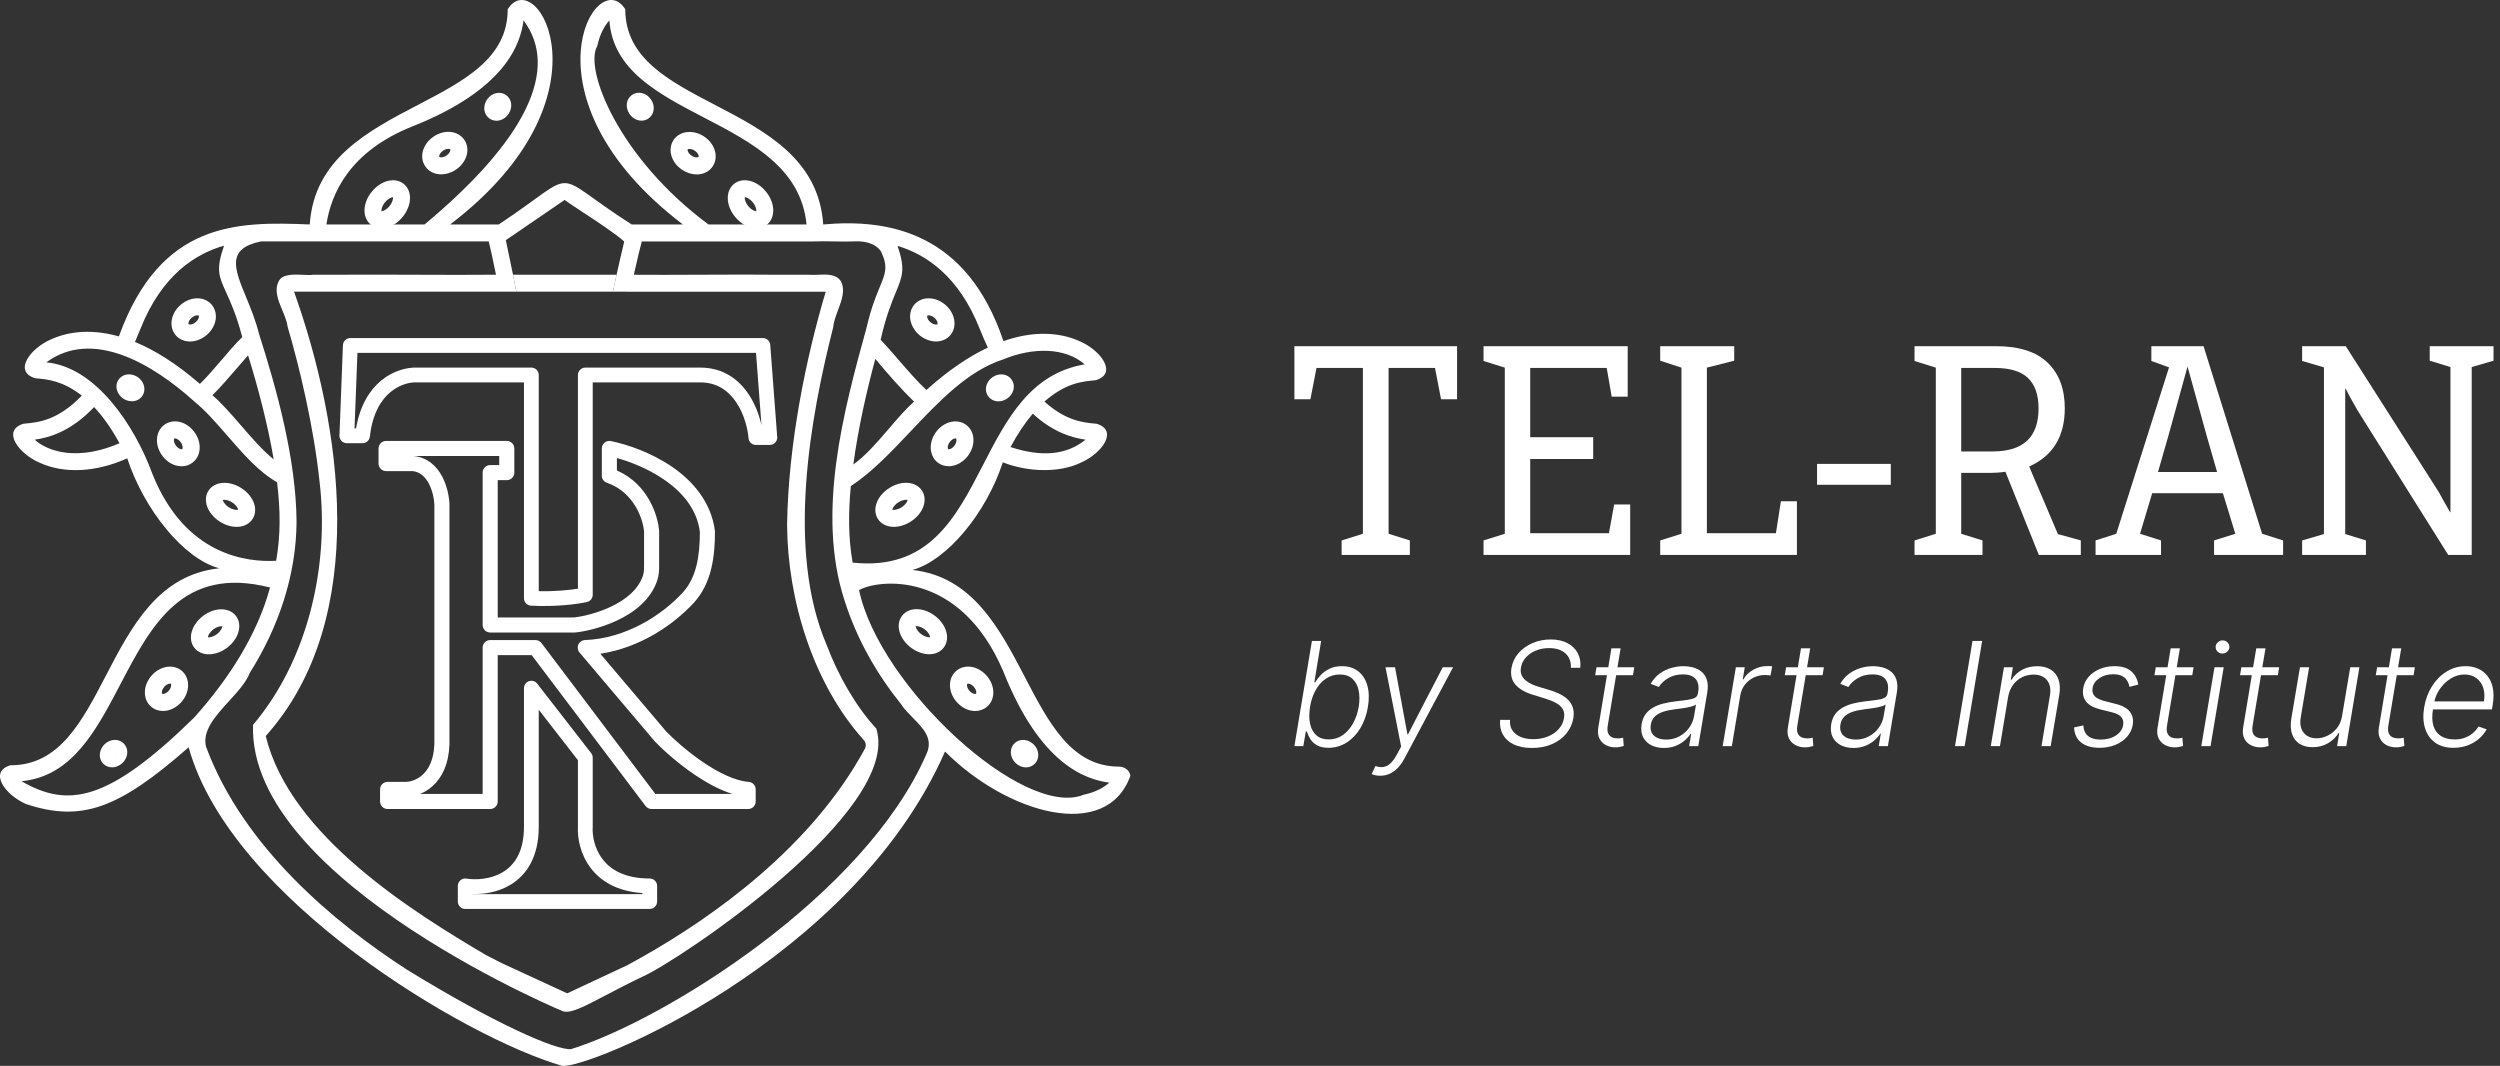 <?xml version="1.0" encoding="UTF-8"?> <svg xmlns="http://www.w3.org/2000/svg" width="258" height="110" viewBox="0 0 258 110" fill="none"><rect x="0" y="0" width="258" height="110" fill="#333333" stroke="none"/> <path d="M133.582 77.004L135.39 66.146H136.342L135.64 70.414H135.725C135.87 70.17 136.064 69.919 136.305 69.661C136.549 69.403 136.851 69.187 137.209 69.014C137.567 68.837 137.996 68.749 138.495 68.749C139.165 68.749 139.724 68.926 140.17 69.279C140.621 69.629 140.934 70.12 141.112 70.753C141.289 71.382 141.308 72.116 141.17 72.953C141.028 73.794 140.764 74.531 140.378 75.164C139.991 75.797 139.516 76.29 138.953 76.643C138.389 76.997 137.774 77.173 137.108 77.173C136.611 77.173 136.211 77.085 135.906 76.908C135.604 76.731 135.374 76.514 135.214 76.256C135.059 75.995 134.945 75.74 134.874 75.493H134.757L134.502 77.004H133.582ZM135.199 72.937C135.092 73.595 135.092 74.178 135.199 74.687C135.308 75.192 135.523 75.59 135.842 75.88C136.165 76.166 136.59 76.309 137.118 76.309C137.661 76.309 138.144 76.161 138.57 75.864C138.999 75.563 139.353 75.159 139.633 74.65C139.917 74.141 140.112 73.57 140.218 72.937C140.321 72.312 140.319 71.748 140.213 71.246C140.107 70.744 139.892 70.347 139.57 70.053C139.247 69.756 138.813 69.608 138.267 69.608C137.735 69.608 137.256 69.751 136.831 70.037C136.409 70.32 136.058 70.712 135.778 71.214C135.498 71.713 135.305 72.287 135.199 72.937Z" fill="white"></path> <path d="M142.436 80.057C142.248 80.057 142.074 80.04 141.915 80.004C141.759 79.969 141.636 79.93 141.548 79.888L141.946 79.055C142.244 79.158 142.517 79.19 142.765 79.151C143.017 79.115 143.256 78.995 143.483 78.79C143.71 78.585 143.933 78.28 144.153 77.873L144.6 77.046L142.983 68.86H143.967L145.243 75.774H145.312L148.891 68.86H149.96L144.935 78.281C144.719 78.688 144.479 79.022 144.217 79.283C143.958 79.545 143.678 79.739 143.377 79.867C143.079 79.994 142.765 80.057 142.436 80.057Z" fill="white"></path> <path d="M162.117 68.919C162.142 68.282 161.952 67.784 161.548 67.424C161.147 67.063 160.586 66.883 159.862 66.883C159.359 66.883 158.898 66.971 158.48 67.148C158.065 67.321 157.723 67.56 157.454 67.864C157.188 68.168 157.023 68.514 156.959 68.903C156.913 69.189 156.934 69.44 157.023 69.656C157.111 69.868 157.248 70.052 157.432 70.207C157.617 70.362 157.828 70.495 158.065 70.605C158.306 70.714 158.551 70.806 158.799 70.88L159.9 71.209C160.226 71.304 160.55 71.426 160.873 71.575C161.195 71.723 161.482 71.909 161.734 72.132C161.986 72.354 162.172 72.628 162.292 72.953C162.417 73.278 162.441 73.667 162.367 74.12C162.268 74.706 162.03 75.231 161.654 75.694C161.282 76.154 160.793 76.518 160.187 76.786C159.581 77.055 158.88 77.189 158.086 77.189C157.345 77.189 156.722 77.067 156.215 76.823C155.708 76.576 155.334 76.235 155.093 75.8C154.852 75.365 154.759 74.862 154.816 74.289H155.837C155.798 74.717 155.878 75.079 156.076 75.376C156.278 75.673 156.566 75.899 156.938 76.055C157.314 76.207 157.746 76.283 158.235 76.283C158.778 76.283 159.276 76.192 159.729 76.012C160.183 75.828 160.557 75.574 160.851 75.249C161.149 74.92 161.334 74.538 161.404 74.104C161.468 73.736 161.424 73.427 161.272 73.176C161.123 72.925 160.89 72.715 160.575 72.545C160.263 72.372 159.891 72.22 159.458 72.089L158.214 71.707C157.402 71.46 156.798 71.112 156.401 70.663C156.007 70.214 155.867 69.641 155.981 68.945C156.08 68.359 156.323 67.844 156.709 67.402C157.099 66.957 157.583 66.611 158.161 66.363C158.739 66.116 159.363 65.992 160.033 65.992C160.71 65.992 161.286 66.118 161.761 66.369C162.239 66.62 162.594 66.966 162.824 67.408C163.058 67.846 163.145 68.35 163.085 68.919H162.117Z" fill="white"></path> <path d="M168.658 68.86L168.525 69.682H164.622L164.76 68.86H168.658ZM166.297 66.909H167.248L165.919 74.878C165.862 75.217 165.876 75.484 165.962 75.678C166.047 75.869 166.178 76.005 166.355 76.087C166.532 76.164 166.727 76.203 166.94 76.203C167.064 76.203 167.17 76.196 167.259 76.182C167.351 76.164 167.433 76.147 167.504 76.129L167.573 76.982C167.47 77.018 167.348 77.05 167.206 77.078C167.064 77.11 166.894 77.126 166.695 77.126C166.348 77.126 166.027 77.05 165.733 76.898C165.439 76.746 165.215 76.519 165.063 76.219C164.91 75.919 164.87 75.546 164.941 75.1L166.297 66.909Z" fill="white"></path> <path d="M171.706 77.189C171.213 77.189 170.779 77.094 170.403 76.903C170.027 76.709 169.747 76.429 169.563 76.065C169.382 75.698 169.332 75.252 169.414 74.729C169.485 74.326 169.62 73.987 169.818 73.711C170.02 73.436 170.275 73.209 170.584 73.033C170.892 72.853 171.247 72.711 171.647 72.609C172.048 72.506 172.484 72.428 172.955 72.375C173.416 72.319 173.81 72.269 174.136 72.227C174.462 72.184 174.715 72.117 174.896 72.025C175.077 71.933 175.185 71.785 175.221 71.58L175.253 71.389C175.345 70.834 175.26 70.398 174.997 70.08C174.735 69.758 174.295 69.597 173.679 69.597C173.09 69.597 172.58 69.728 172.147 69.99C171.718 70.248 171.399 70.55 171.19 70.896L170.35 70.573C170.605 70.127 170.919 69.772 171.291 69.507C171.663 69.239 172.062 69.046 172.487 68.929C172.913 68.809 173.333 68.749 173.748 68.749C174.06 68.749 174.377 68.79 174.7 68.871C175.022 68.952 175.311 69.094 175.566 69.295C175.825 69.493 176.015 69.77 176.135 70.127C176.259 70.481 176.277 70.93 176.188 71.474L175.263 77.004H174.317L174.535 75.715H174.476C174.327 75.956 174.122 76.189 173.859 76.415C173.601 76.641 173.29 76.827 172.929 76.972C172.567 77.117 172.16 77.189 171.706 77.189ZM171.945 76.325C172.448 76.325 172.904 76.214 173.312 75.991C173.723 75.768 174.06 75.473 174.322 75.106C174.588 74.734 174.758 74.326 174.832 73.881L175.029 72.704C174.951 72.771 174.824 72.831 174.646 72.884C174.473 72.937 174.276 72.985 174.056 73.027C173.84 73.066 173.622 73.1 173.402 73.128C173.186 73.156 172.994 73.181 172.828 73.202C172.356 73.259 171.945 73.347 171.594 73.468C171.247 73.588 170.968 73.754 170.759 73.966C170.55 74.174 170.419 74.443 170.366 74.772C170.284 75.266 170.392 75.65 170.69 75.922C170.991 76.191 171.41 76.325 171.945 76.325Z" fill="white"></path> <path d="M177.781 77.004L179.142 68.86H180.062L179.849 70.112H179.919C180.145 69.701 180.484 69.371 180.934 69.12C181.388 68.866 181.872 68.738 182.386 68.738C182.464 68.738 182.551 68.74 182.646 68.744C182.742 68.744 182.822 68.747 182.886 68.754L182.721 69.714C182.678 69.707 182.604 69.696 182.498 69.682C182.395 69.668 182.28 69.661 182.152 69.661C181.727 69.661 181.333 69.751 180.971 69.931C180.613 70.108 180.312 70.354 180.068 70.668C179.826 70.983 179.67 71.341 179.6 71.744L178.727 77.004H177.781Z" fill="white"></path> <path d="M188.223 68.86L188.09 69.682H184.187L184.325 68.86H188.223ZM185.862 66.909H186.814L185.485 74.878C185.428 75.217 185.442 75.484 185.527 75.678C185.612 75.869 185.743 76.005 185.921 76.087C186.098 76.164 186.293 76.203 186.506 76.203C186.63 76.203 186.736 76.196 186.825 76.182C186.917 76.164 186.998 76.147 187.069 76.129L187.138 76.982C187.036 77.018 186.913 77.05 186.772 77.078C186.63 77.11 186.46 77.126 186.261 77.126C185.914 77.126 185.593 77.05 185.299 76.898C185.004 76.746 184.781 76.519 184.629 76.219C184.476 75.919 184.435 75.546 184.506 75.1L185.862 66.909Z" fill="white"></path> <path d="M191.271 77.189C190.779 77.189 190.344 77.094 189.969 76.903C189.593 76.709 189.313 76.429 189.129 76.065C188.948 75.698 188.898 75.252 188.98 74.729C189.051 74.326 189.185 73.987 189.384 73.711C189.586 73.436 189.841 73.209 190.149 73.033C190.458 72.853 190.812 72.711 191.213 72.609C191.614 72.506 192.05 72.428 192.521 72.375C192.982 72.319 193.375 72.269 193.702 72.227C194.028 72.184 194.281 72.117 194.462 72.025C194.643 71.933 194.751 71.785 194.786 71.58L194.818 71.389C194.91 70.834 194.825 70.398 194.563 70.08C194.301 69.758 193.861 69.597 193.244 69.597C192.656 69.597 192.145 69.728 191.713 69.99C191.284 70.248 190.965 70.55 190.756 70.896L189.915 70.573C190.171 70.127 190.484 69.772 190.857 69.507C191.229 69.239 191.628 69.046 192.053 68.929C192.479 68.809 192.899 68.749 193.313 68.749C193.625 68.749 193.943 68.79 194.265 68.871C194.588 68.952 194.877 69.094 195.132 69.295C195.391 69.493 195.58 69.77 195.701 70.127C195.825 70.481 195.843 70.93 195.754 71.474L194.829 77.004H193.882L194.1 75.715H194.042C193.893 75.956 193.687 76.189 193.425 76.415C193.166 76.641 192.856 76.827 192.494 76.972C192.133 77.117 191.725 77.189 191.271 77.189ZM191.511 76.325C192.014 76.325 192.47 76.214 192.877 75.991C193.289 75.768 193.625 75.473 193.888 75.106C194.154 74.734 194.324 74.326 194.398 73.881L194.595 72.704C194.517 72.771 194.389 72.831 194.212 72.884C194.038 72.937 193.842 72.985 193.622 73.027C193.406 73.066 193.188 73.1 192.968 73.128C192.751 73.156 192.56 73.181 192.393 73.202C191.922 73.259 191.511 73.347 191.16 73.468C190.812 73.588 190.534 73.754 190.325 73.966C190.116 74.174 189.985 74.443 189.931 74.772C189.85 75.266 189.958 75.65 190.256 75.922C190.557 76.191 190.975 76.325 191.511 76.325Z" fill="white"></path> <path d="M204.557 66.146L202.749 77.004H201.755L203.563 66.146H204.557Z" fill="white"></path> <path d="M207.24 71.914L206.394 77.004H205.448L206.809 68.86H207.729L207.516 70.138H207.601C207.857 69.721 208.209 69.387 208.66 69.136C209.113 68.882 209.64 68.754 210.239 68.754C210.785 68.754 211.246 68.869 211.621 69.099C212.001 69.325 212.27 69.659 212.43 70.101C212.593 70.543 212.621 71.085 212.515 71.728L211.627 77.004H210.68L211.552 71.787C211.662 71.122 211.565 70.596 211.26 70.207C210.959 69.815 210.492 69.618 209.861 69.618C209.432 69.618 209.034 69.71 208.665 69.894C208.3 70.078 207.991 70.343 207.74 70.689C207.488 71.032 207.321 71.441 207.24 71.914Z" fill="white"></path> <path d="M220.671 70.647L219.761 70.88C219.715 70.636 219.63 70.417 219.506 70.223C219.385 70.025 219.21 69.869 218.98 69.756C218.753 69.64 218.455 69.581 218.086 69.581C217.533 69.581 217.056 69.716 216.656 69.984C216.255 70.249 216.021 70.589 215.954 71.002C215.897 71.349 215.97 71.63 216.172 71.845C216.378 72.061 216.721 72.23 217.204 72.354L218.395 72.656C219.054 72.826 219.524 73.091 219.804 73.452C220.087 73.812 220.185 74.268 220.096 74.819C220.018 75.279 219.821 75.685 219.506 76.039C219.194 76.392 218.793 76.67 218.304 76.871C217.819 77.073 217.276 77.173 216.677 77.173C215.872 77.173 215.24 76.993 214.779 76.632C214.321 76.272 214.077 75.752 214.045 75.074L214.997 74.862C215.025 75.343 215.19 75.707 215.491 75.954C215.796 76.201 216.225 76.325 216.778 76.325C217.409 76.325 217.939 76.182 218.368 75.896C218.797 75.609 219.043 75.256 219.107 74.835C219.167 74.503 219.105 74.227 218.921 74.008C218.74 73.789 218.432 73.626 217.996 73.52L216.725 73.202C216.041 73.029 215.557 72.759 215.273 72.391C214.993 72.02 214.899 71.562 214.991 71.018C215.066 70.569 215.254 70.175 215.555 69.836C215.856 69.497 216.238 69.231 216.698 69.041C217.159 68.846 217.663 68.749 218.209 68.749C218.96 68.749 219.533 68.919 219.926 69.258C220.32 69.594 220.568 70.057 220.671 70.647Z" fill="white"></path> <path d="M226.375 68.86L226.242 69.682H222.339L222.477 68.86H226.375ZM224.014 66.909H224.966L223.636 74.878C223.58 75.217 223.594 75.484 223.679 75.678C223.764 75.869 223.895 76.005 224.072 76.087C224.25 76.164 224.445 76.203 224.657 76.203C224.781 76.203 224.888 76.196 224.976 76.182C225.069 76.164 225.15 76.147 225.221 76.129L225.29 76.982C225.187 77.018 225.065 77.05 224.923 77.078C224.781 77.11 224.611 77.126 224.413 77.126C224.065 77.126 223.744 77.05 223.45 76.898C223.156 76.746 222.933 76.519 222.78 76.219C222.628 75.919 222.587 75.546 222.658 75.1L224.014 66.909Z" fill="white"></path> <path d="M227.174 77.004L228.535 68.86H229.487L228.126 77.004H227.174ZM229.354 67.445C229.155 67.445 228.987 67.378 228.849 67.243C228.714 67.109 228.649 66.947 228.652 66.756C228.659 66.575 228.732 66.42 228.87 66.289C229.012 66.155 229.178 66.088 229.37 66.088C229.568 66.088 229.737 66.156 229.875 66.294C230.013 66.429 230.079 66.591 230.072 66.782C230.068 66.962 229.996 67.118 229.854 67.249C229.712 67.379 229.545 67.445 229.354 67.445Z" fill="white"></path> <path d="M235.207 68.86L235.074 69.682H231.171L231.309 68.86H235.207ZM232.846 66.909H233.798L232.469 74.878C232.412 75.217 232.426 75.484 232.511 75.678C232.596 75.869 232.727 76.005 232.905 76.087C233.082 76.164 233.277 76.203 233.49 76.203C233.614 76.203 233.72 76.196 233.809 76.182C233.901 76.164 233.982 76.147 234.053 76.129L234.122 76.982C234.02 77.018 233.897 77.05 233.756 77.078C233.614 77.11 233.444 77.126 233.245 77.126C232.898 77.126 232.577 77.05 232.283 76.898C231.988 76.746 231.765 76.519 231.613 76.219C231.46 75.919 231.419 75.546 231.49 75.1L232.846 66.909Z" fill="white"></path> <path d="M241.701 73.892L242.547 68.86H243.493L242.132 77.004H241.185L241.409 75.652H241.34C241.084 76.069 240.723 76.417 240.255 76.696C239.79 76.972 239.259 77.11 238.66 77.11C238.138 77.11 237.694 76.997 237.325 76.77C236.96 76.541 236.699 76.205 236.543 75.763C236.387 75.321 236.362 74.779 236.469 74.135L237.357 68.86H238.303L237.431 74.077C237.328 74.713 237.431 75.226 237.74 75.615C238.052 76 238.502 76.192 239.09 76.192C239.459 76.192 239.828 76.104 240.196 75.927C240.569 75.751 240.891 75.493 241.164 75.153C241.441 74.811 241.62 74.39 241.701 73.892Z" fill="white"></path> <path d="M249.216 68.86L249.083 69.682H245.18L245.318 68.86H249.216ZM246.855 66.909H247.807L246.478 74.878C246.421 75.217 246.435 75.484 246.52 75.678C246.605 75.869 246.736 76.005 246.914 76.087C247.091 76.164 247.286 76.203 247.499 76.203C247.623 76.203 247.729 76.196 247.818 76.182C247.91 76.164 247.991 76.147 248.062 76.129L248.131 76.982C248.029 77.018 247.906 77.05 247.764 77.078C247.623 77.11 247.452 77.126 247.254 77.126C246.907 77.126 246.586 77.05 246.291 76.898C245.997 76.746 245.774 76.519 245.621 76.219C245.469 75.919 245.428 75.546 245.499 75.1L246.855 66.909Z" fill="white"></path> <path d="M253.198 77.173C252.435 77.173 251.806 76.997 251.31 76.643C250.814 76.286 250.466 75.793 250.268 75.164C250.069 74.531 250.039 73.803 250.177 72.98C250.316 72.16 250.588 71.432 250.996 70.795C251.404 70.156 251.907 69.656 252.506 69.295C253.105 68.931 253.756 68.749 254.458 68.749C254.901 68.749 255.316 68.83 255.702 68.993C256.089 69.152 256.416 69.398 256.686 69.73C256.959 70.058 257.148 70.474 257.255 70.976C257.361 71.474 257.358 72.064 257.244 72.746L257.17 73.213H250.789L250.922 72.381H256.34C256.429 71.858 256.404 71.388 256.266 70.97C256.128 70.553 255.892 70.223 255.559 69.979C255.229 69.732 254.819 69.608 254.33 69.608C253.83 69.608 253.357 69.748 252.91 70.027C252.467 70.306 252.092 70.67 251.783 71.119C251.478 71.564 251.282 72.04 251.193 72.545L251.087 73.171C250.973 73.86 250.987 74.438 251.129 74.904C251.271 75.367 251.528 75.717 251.9 75.954C252.272 76.191 252.749 76.309 253.331 76.309C253.72 76.309 254.073 76.249 254.389 76.129C254.704 76.009 254.979 75.848 255.213 75.646C255.447 75.441 255.635 75.217 255.777 74.973L256.622 75.265C256.441 75.608 256.186 75.924 255.856 76.214C255.53 76.504 255.142 76.737 254.692 76.913C254.245 77.087 253.747 77.173 253.198 77.173Z" fill="white"></path> <path d="M150.37 35.727V41.202H148.717L148.09 37.971H143.302V55.085L145.496 55.773V57.269H138.456V55.773L140.651 55.085V37.971H135.862L135.235 41.202H133.582V35.727H150.37Z" fill="white"></path> <path d="M167.979 35.727V40.933H166.326L165.813 37.971H157.918V45.121H164.417V47.366H157.918V55.025H166.041L166.583 52.063H168.236V57.269H153.101V55.773L155.296 55.085V37.941L153.101 37.252V35.727H167.979Z" fill="white"></path> <path d="M178.971 35.727V37.223L176.15 37.941V55.025H183.275L183.788 51.734H185.442V57.269H171.333V55.773L173.527 55.085V37.941L171.333 37.223V35.727H178.971Z" fill="white"></path> <path d="M195.13 47.874V50.029H187.52V47.874H195.13Z" fill="white"></path> <path d="M197.581 35.727H205.989C208.365 35.727 210.141 36.295 211.319 37.432C212.497 38.569 213.086 40.135 213.086 42.13C213.086 45.042 211.861 47.046 209.41 48.144L212.374 55.115L214.74 55.773V57.269H210.407L206.958 48.682C206.483 48.762 205.904 48.802 205.22 48.802H202.398V55.085L204.593 55.773V57.269H197.581V55.773L199.776 55.085V37.941L197.581 37.252V35.727ZM205.847 37.971H202.398V46.588H205.647C208.802 46.588 210.379 45.112 210.379 42.159C210.379 40.763 210.018 39.716 209.296 39.018C208.574 38.32 207.424 37.971 205.847 37.971Z" fill="white"></path> <path d="M233.45 55.085L235.616 55.773V57.269H228.49V55.773L230.685 55.085L229.402 50.896H222.106L220.852 55.085L223.018 55.773V57.269H216.263V55.773L218.4 55.085L223.844 37.911L222.02 37.252V35.727H227.407L233.45 55.085ZM222.704 48.712H228.804L227.721 44.942L225.754 37.821L223.787 44.942L222.704 48.712Z" fill="white"></path> <path d="M257.332 35.727V37.223L255.08 37.881V57.269H252.658L243.309 42.369C242.72 41.352 242.311 40.604 242.083 40.125H242.026V55.115L244.164 55.773V57.269H237.58V55.773L239.831 55.115V37.911L237.58 37.252V35.727H242.083L251.375 50.298C251.584 50.597 251.85 51.056 252.173 51.674C252.515 52.292 252.743 52.691 252.857 52.871H252.886V37.881L250.748 37.223V35.727H257.332Z" fill="white"></path> <path fill-rule="evenodd" clip-rule="evenodd" d="M115.473 79.115C116.058 79.119 116.566 79.482 116.658 80.058C114.203 86.919 103.925 83.976 97.528 77.555C88.023 99.245 60.481 110.431 57.994 109.987C48.154 107.158 23.808 92.8 19.467 77.12C12.224 83.485 8.394 84.863 2.695 82.981C0.562 82.054 -1.219 79.675 1.07 78.974C6.103 79.002 8.443 74.501 10.93 69.722C13.555 64.673 16.343 59.313 22.635 58.647C18.983 57.699 14.876 52.613 13.13 47.3C9.91 48.747 6.588 48.92 4.053 47.735C1.921 46.808 0.139 44.43 2.429 43.729C2.48 43.724 2.532 43.719 2.586 43.714C3.959 43.584 5.971 43.395 8.443 40.826C6.472 39.3 4.946 39.157 3.802 39.049C3.744 39.044 3.686 39.038 3.63 39.033C1.34 38.335 3.122 35.953 5.254 35.026C6.544 34.429 8.93 33.776 12.268 34.716C16.585 22.817 24.489 22.857 31.967 23.163C32.416 16.415 37.952 13.528 43.147 10.819C47.917 8.332 52.399 5.995 52.395 0.958C55.337 -3.795 63.701 10.015 46.457 23.163H51.472C55.803 20.292 57.05 18.892 58.288 18.899C59.539 18.907 60.781 20.35 65.185 23.163H70.469C53.233 10.015 61.581 -3.795 64.528 0.958C64.528 6.003 69.006 8.336 73.773 10.819C78.965 13.523 84.498 16.405 84.956 23.163C91.764 22.555 99.793 23.998 103.554 35.203C107.363 33.865 110.064 34.583 111.463 35.232C113.595 36.159 115.376 38.537 113.087 39.238C113.032 39.244 112.976 39.249 112.919 39.254C111.68 39.37 109.96 39.532 107.786 41.443C110.004 43.437 111.769 43.601 113.023 43.718C113.075 43.723 113.126 43.728 113.176 43.733C115.469 44.43 113.684 46.812 111.551 47.739C109.459 48.775 106.222 48.779 103.49 47.715C101.764 52.987 97.717 57.84 94.166 58.82C100.358 59.501 103.15 64.854 105.777 69.891C108.253 74.639 110.582 79.106 115.473 79.115ZM104.284 46.135C107.553 47.203 110.072 46.953 112.031 45.373C110.705 45.188 108.73 44.664 106.585 42.689C105.827 43.58 105.053 44.704 104.284 46.135ZM111.938 37.602C109.971 35.868 106.63 35.8 103.518 37.094C99.889 38.263 96.913 41.41 93.986 44.505C91.968 46.639 89.974 48.748 87.806 50.166C87.552 52.818 87.531 55.519 87.995 58.062C95.823 58.895 98.617 53.477 101.448 47.985C103.865 43.296 106.31 38.554 111.938 37.602ZM90.333 37.033C89.458 40.286 88.571 44.144 88.064 47.937C89.349 47.02 90.563 45.603 91.739 44.231C92.62 43.202 93.48 42.199 94.332 41.451C93.066 40.222 91.619 38.593 90.333 37.033ZM101.942 35.873C101.656 35.256 101.373 34.607 101.095 33.906C98.951 28.5 95.573 26.255 92.623 25.376C93.447 27.752 93.142 28.491 92.452 30.163C92.019 31.214 91.433 32.633 90.881 35.058C91.496 35.708 92.129 36.44 92.764 37.174C93.729 38.289 94.696 39.407 95.605 40.246C97.935 38.154 100.051 36.763 101.942 35.873ZM62.887 2.106C62.452 2.586 61.908 3.449 61.638 4.755C60.247 7.08 63.806 16.271 73.113 23.163H83.235C82.668 17.351 77.595 14.708 72.653 12.134C67.891 9.653 63.251 7.236 62.887 2.106ZM54.031 2.11C53.693 4.549 52.201 9.217 42.568 13.042C36.134 15.594 34.179 19.919 33.684 23.167H43.809C54.261 14.465 57.8 7.121 54.031 2.11ZM23.123 25.352C20.136 26.198 16.682 28.428 14.509 33.906C14.316 34.389 14.122 34.849 13.929 35.292C15.896 36.098 18.137 37.457 20.628 39.617C21.341 38.934 22.072 38.078 22.81 37.212C23.536 36.36 24.27 35.5 25.001 34.788C24.402 32.507 23.791 31.166 23.335 30.167C22.584 28.519 22.259 27.807 23.123 25.352ZM28.246 47.413C27.617 43.688 26.59 39.867 25.602 36.671C25.245 37.074 24.88 37.498 24.512 37.925C23.641 38.936 22.755 39.966 21.922 40.79C22.876 41.603 23.853 42.732 24.852 43.885C25.958 45.163 27.09 46.47 28.246 47.413ZM3.577 45.373C4.053 45.809 4.916 46.353 6.222 46.623C7.556 46.897 9.62 46.909 12.336 45.74C11.454 44.136 10.571 42.926 9.712 42.008C7.306 44.551 5.041 45.172 3.577 45.373ZM4.779 37.396C9.894 37.856 13.916 43.958 15.71 48.864C19.068 57.325 25.485 58.046 28.5 57.869C28.984 55.12 28.931 52.576 28.593 49.767C26.72 48.716 25.066 46.81 23.458 44.959C22.315 43.642 21.196 42.352 20.039 41.419C15.67 37.485 9.523 33.901 4.779 37.396ZM2.215 80.619C7.016 83.392 11.119 82.783 20.031 74.061C23.635 70.042 26.573 65.447 27.867 60.63C18.856 58.335 15.617 64.519 12.429 70.607C9.922 75.395 7.445 80.124 2.215 80.619ZM58.929 108.27C68.421 105.348 89.245 92.486 95.613 77.809C96.336 76.234 95.286 75.171 94.219 74.09C93.768 73.633 93.314 73.173 92.989 72.67C90.486 69.546 88.426 65.995 87.144 61.928C84.218 52.903 87.08 42.326 89.43 33.813C89.897 31.779 90.414 30.532 90.797 29.61C91.387 28.189 91.658 27.537 90.93 25.961C90.293 25.017 89.055 24.844 87.983 24.917C87.501 24.936 86.79 24.925 86.07 24.914C85.279 24.902 84.477 24.889 83.96 24.917C81.661 24.921 78.736 24.918 75.77 24.916C72.347 24.913 68.868 24.91 66.233 24.917C66.1 25.421 65.797 26.606 65.41 28.355C67.205 28.374 69.809 28.363 72.454 28.351C75.441 28.338 78.478 28.325 80.453 28.355C80.851 28.361 81.379 28.357 81.911 28.354C82.502 28.35 83.099 28.347 83.533 28.355C83.809 28.381 84.123 28.367 84.446 28.353C85.32 28.314 86.269 28.272 86.77 29.008C87.259 29.925 86.877 30.95 86.489 31.991C86.263 32.598 86.035 33.209 85.976 33.809C83.646 43.011 81.094 56.752 85.323 66.583C86.496 69.715 88.334 72.92 90.43 75.185C93.146 83.686 70.022 99.165 66.297 100.797C64.808 101.507 63.548 102.169 62.484 102.728C60.309 103.87 58.958 104.581 58.151 104.38C59.626 105.029 25.537 91.123 26.114 74.806C31.789 68.103 34.014 58.377 32.974 49.67C32.382 44.051 30.894 37.828 29.697 33.773C29.621 33.186 29.373 32.59 29.127 31.998C28.7 30.969 28.277 29.953 28.766 29.024C29.127 28.262 30.332 28.317 31.31 28.361C31.717 28.379 32.086 28.396 32.337 28.351C32.765 28.353 33.255 28.352 33.746 28.351C34.237 28.35 34.728 28.349 35.155 28.351C37.203 28.334 39.921 28.344 42.682 28.354C45.752 28.365 48.874 28.377 51.186 28.351C50.835 26.602 50.561 25.421 50.436 24.913C46.792 24.915 42.735 24.914 38.68 24.913C34.625 24.912 30.572 24.911 26.932 24.913C23.336 25.659 24.185 27.721 25.398 30.668C25.87 31.814 26.397 33.094 26.739 34.482C28.561 40.185 30.552 47.352 30.604 53.81C30.58 59.352 28.746 64.737 25.779 69.437C25.405 70.414 24.524 71.379 23.633 72.356C22.252 73.87 20.846 75.412 21.265 77.064C25.126 87.495 34.647 95.315 41.955 100.043C51.085 105.658 57.417 108.415 58.929 108.27ZM88.656 60.9C90.732 70.808 105.63 84.553 111.833 82.017C113.139 81.747 114.002 81.203 114.478 80.772C112.039 80.433 107.371 78.942 103.546 69.304C99.031 58.667 90.482 59.828 88.656 60.9ZM89.132 76.362C83.956 70.618 81.272 61.956 81.227 54.152C81.356 45.772 83.182 36.929 85.214 30.104H65.04L63.258 30.1C63.379 29.521 63.504 28.935 63.631 28.355C63.895 27.156 64.166 25.98 64.419 24.925C63.508 24.109 61.727 22.938 60.2 21.935C59.449 21.441 58.758 20.987 58.264 20.636L54.567 23.167L52.201 24.784C52.376 25.598 52.657 26.928 52.944 28.355C53.06 28.93 53.177 29.521 53.289 30.1H53.12H51.524H30.346C35.187 43.66 38.355 63.734 27.424 75.959C29.919 86.274 42.717 94.174 50.158 98.564L51.778 99.394L58.538 102.514C58.591 102.488 61.251 101.243 63.08 100.386C64.025 99.944 64.749 99.606 64.778 99.592L66.37 98.705C73.577 94.622 83.739 87.459 89.253 77.273C89.414 76.975 89.365 76.616 89.132 76.362Z" fill="white"></path> <path d="M52.944 28.355C53.06 28.93 53.177 29.521 53.289 30.1H63.258C63.379 29.521 63.504 28.935 63.631 28.355H52.944Z" fill="white"></path> <path d="M13.967 40.37C14.113 40.162 14.008 39.837 13.733 39.644C13.458 39.451 13.117 39.463 12.971 39.671C12.825 39.879 12.93 40.203 13.205 40.397C13.48 40.59 13.822 40.578 13.967 40.37Z" fill="white"></path> <path d="M13.603 41.41C13.284 41.41 12.962 41.306 12.692 41.116C12.402 40.915 12.188 40.629 12.087 40.31C11.958 39.911 12.015 39.496 12.245 39.169C12.474 38.843 12.845 38.649 13.264 38.633C13.595 38.625 13.941 38.726 14.228 38.928C14.514 39.129 14.732 39.415 14.832 39.734C14.961 40.133 14.905 40.548 14.675 40.874C14.445 41.201 14.075 41.394 13.655 41.41C13.639 41.41 13.623 41.41 13.603 41.41ZM13.24 39.871C13.155 39.992 13.127 40.149 13.164 40.274C13.18 40.322 13.204 40.354 13.22 40.367C13.236 40.379 13.272 40.391 13.325 40.387C13.454 40.383 13.591 40.302 13.675 40.177C13.76 40.056 13.792 39.899 13.752 39.774C13.736 39.726 13.712 39.693 13.696 39.681C13.68 39.669 13.639 39.657 13.591 39.661C13.466 39.665 13.325 39.746 13.24 39.871Z" fill="white"></path> <path d="M51.723 11.29C51.918 11.017 51.91 10.675 51.703 10.528C51.497 10.38 51.171 10.482 50.975 10.755C50.78 11.028 50.788 11.37 50.995 11.518C51.201 11.665 51.527 11.563 51.723 11.29Z" fill="white"></path> <path d="M51.237 12.459C50.979 12.459 50.725 12.382 50.503 12.225C50.233 12.032 50.052 11.738 49.995 11.395C49.931 11.004 50.035 10.585 50.281 10.242C50.765 9.565 51.624 9.375 52.232 9.815C52.841 10.25 52.938 11.125 52.454 11.798C52.148 12.225 51.688 12.459 51.237 12.459ZM51.237 10.706C51.14 10.706 51.059 10.738 51.031 10.778C50.979 10.851 51.007 11.088 51.212 11.238C51.418 11.387 51.652 11.338 51.704 11.262C51.72 11.238 51.733 11.181 51.72 11.113C51.7 10.996 51.628 10.883 51.519 10.806C51.426 10.73 51.321 10.706 51.237 10.706Z" fill="white"></path> <path d="M12.018 78.102C12.255 77.865 12.303 77.526 12.123 77.347C11.944 77.168 11.606 77.215 11.368 77.452C11.13 77.69 11.083 78.028 11.262 78.208C11.442 78.387 11.78 78.34 12.018 78.102Z" fill="white"></path> <path d="M11.569 79.191C11.222 79.191 10.904 79.061 10.666 78.824C10.384 78.541 10.255 78.142 10.315 77.727C10.36 77.397 10.525 77.078 10.771 76.828C11.359 76.24 12.234 76.196 12.766 76.724C13.048 77.006 13.177 77.405 13.121 77.82C13.076 78.15 12.911 78.469 12.661 78.719C12.359 79.017 11.964 79.191 11.569 79.191ZM11.565 77.437C11.488 77.437 11.44 77.461 11.42 77.481C11.408 77.493 11.388 77.53 11.38 77.578C11.363 77.707 11.42 77.856 11.525 77.961C11.702 78.138 11.94 78.13 12.004 78.066C12.021 78.05 12.037 78.017 12.045 77.965C12.061 77.836 12.004 77.687 11.899 77.582C11.811 77.493 11.686 77.437 11.565 77.437Z" fill="white"></path> <path d="M18.743 48.119C18.545 48.119 18.34 48.091 18.138 48.031C17.602 47.873 17.106 47.519 16.748 47.031C16.385 46.543 16.191 45.967 16.195 45.407C16.203 44.766 16.474 44.197 16.949 43.847C17.876 43.157 19.239 43.48 20.053 44.576C20.867 45.672 20.778 47.071 19.851 47.757C19.533 47.998 19.15 48.119 18.743 48.119ZM18.049 45.241C18.021 45.241 18.001 45.245 17.989 45.253C17.973 45.265 17.945 45.322 17.945 45.423C17.945 45.6 18.017 45.806 18.15 45.983C18.283 46.16 18.457 46.293 18.63 46.346C18.727 46.374 18.787 46.366 18.803 46.354C18.864 46.309 18.904 45.975 18.642 45.62C18.428 45.334 18.171 45.241 18.049 45.241Z" fill="white"></path> <path d="M45.532 17.994C44.867 17.994 44.254 17.712 43.887 17.168C43.238 16.212 43.617 14.866 44.745 14.096C45.874 13.33 47.269 13.475 47.918 14.431C48.567 15.386 48.188 16.732 47.059 17.502C46.572 17.833 46.035 17.994 45.532 17.994ZM46.273 15.362C46.136 15.362 45.939 15.406 45.729 15.547C45.362 15.797 45.29 16.124 45.334 16.184C45.378 16.249 45.709 16.301 46.072 16.051C46.438 15.801 46.511 15.475 46.467 15.414C46.451 15.386 46.378 15.362 46.273 15.362Z" fill="white"></path> <path d="M19.611 35.243C19.014 35.243 18.474 35.005 18.119 34.578C17.741 34.126 17.608 33.51 17.753 32.885C17.878 32.341 18.204 31.825 18.668 31.438C19.716 30.563 21.114 30.567 21.856 31.454C22.231 31.905 22.368 32.522 22.223 33.147C22.098 33.691 21.771 34.207 21.304 34.594C20.84 34.981 20.276 35.211 19.716 35.239C19.683 35.243 19.647 35.243 19.611 35.243ZM20.373 32.542C20.236 32.542 20.014 32.599 19.792 32.784C19.619 32.929 19.498 33.11 19.458 33.284C19.434 33.38 19.45 33.445 19.462 33.457C19.474 33.473 19.53 33.497 19.635 33.493C19.812 33.485 20.014 33.397 20.183 33.256C20.353 33.114 20.478 32.929 20.518 32.756C20.542 32.659 20.526 32.594 20.514 32.578C20.498 32.558 20.445 32.542 20.373 32.542Z" fill="white"></path> <path d="M16.817 73.372C16.365 73.372 15.934 73.227 15.584 72.92C15.14 72.533 14.91 71.949 14.955 71.308C14.991 70.752 15.233 70.191 15.632 69.732C16.031 69.272 16.551 68.958 17.095 68.845C17.724 68.712 18.337 68.857 18.78 69.244C19.223 69.631 19.453 70.216 19.409 70.856C19.372 71.413 19.131 71.973 18.735 72.433C18.199 73.045 17.49 73.372 16.817 73.372ZM17.55 70.546C17.526 70.546 17.494 70.55 17.458 70.558C17.285 70.594 17.099 70.711 16.954 70.881C16.809 71.05 16.716 71.248 16.704 71.425C16.696 71.526 16.72 71.582 16.736 71.598C16.793 71.647 17.127 71.614 17.418 71.28C17.563 71.11 17.655 70.913 17.667 70.736C17.675 70.635 17.651 70.578 17.635 70.562C17.619 70.554 17.591 70.546 17.55 70.546Z" fill="white"></path> <path d="M24.42 54.372C23.848 54.372 23.231 54.182 22.687 53.832C21.409 53.018 20.893 51.619 21.51 50.648C22.131 49.676 23.618 49.551 24.896 50.365C25.448 50.716 25.883 51.2 26.125 51.724C26.419 52.369 26.399 53.034 26.073 53.55C25.742 54.066 25.15 54.368 24.44 54.372C24.428 54.372 24.424 54.372 24.42 54.372ZM22.997 51.595C23.013 51.732 23.187 52.078 23.626 52.357C24.065 52.635 24.452 52.647 24.581 52.602C24.565 52.465 24.392 52.119 23.953 51.841C23.513 51.562 23.126 51.55 22.997 51.595Z" fill="white"></path> <path d="M39.37 23.552C38.955 23.552 38.568 23.424 38.257 23.174C37.362 22.444 37.411 20.953 38.37 19.78C39.33 18.603 40.777 18.252 41.672 18.982C42.147 19.369 42.377 19.993 42.3 20.699C42.236 21.271 41.974 21.868 41.563 22.375C41.151 22.883 40.619 23.262 40.071 23.44C39.829 23.516 39.596 23.552 39.37 23.552ZM39.37 21.803C39.511 21.803 39.874 21.67 40.2 21.267C40.527 20.864 40.583 20.481 40.555 20.348C40.418 20.348 40.055 20.481 39.725 20.884C39.398 21.283 39.342 21.666 39.37 21.803Z" fill="white"></path> <path d="M21.556 67.525C20.944 67.525 20.395 67.295 20.045 66.836C19.347 65.917 19.75 64.478 20.956 63.563C22.165 62.648 23.656 62.652 24.354 63.571C25.051 64.49 24.648 65.929 23.439 66.844C22.838 67.295 22.165 67.525 21.556 67.525ZM21.451 65.767C21.584 65.8 21.971 65.755 22.383 65.445C22.794 65.131 22.943 64.772 22.947 64.635C22.814 64.603 22.427 64.647 22.016 64.957C21.605 65.268 21.456 65.626 21.451 65.767ZM22.979 64.643H22.983H22.979Z" fill="white"></path> <path d="M103.46 40.403C103.735 40.21 103.84 39.885 103.694 39.677C103.548 39.469 103.207 39.457 102.932 39.65C102.657 39.843 102.552 40.168 102.698 40.376C102.843 40.584 103.185 40.596 103.46 40.403Z" fill="white"></path> <path d="M103.039 41.419C102.616 41.419 102.221 41.234 101.971 40.879C101.741 40.552 101.685 40.137 101.814 39.738C101.915 39.42 102.132 39.134 102.419 38.932C103.1 38.452 103.97 38.561 104.402 39.174C104.833 39.791 104.636 40.645 103.954 41.121C103.664 41.322 103.346 41.419 103.039 41.419ZM102.967 40.182C103.112 40.387 103.35 40.419 103.422 40.367C103.438 40.355 103.463 40.327 103.479 40.274C103.519 40.153 103.487 39.992 103.402 39.871L102.967 40.182ZM103.039 39.666C102.999 39.666 102.967 39.674 102.947 39.69C102.874 39.742 102.822 39.976 102.967 40.182L103.402 39.875C103.297 39.722 103.144 39.666 103.039 39.666Z" fill="white"></path> <path d="M66.406 11.504C66.613 11.356 66.621 11.014 66.426 10.741C66.23 10.468 65.904 10.366 65.698 10.514C65.492 10.662 65.483 11.003 65.678 11.276C65.874 11.55 66.2 11.651 66.406 11.504Z" fill="white"></path> <path d="M66.204 12.452C65.753 12.452 65.293 12.219 64.987 11.787C64.503 11.11 64.6 10.239 65.209 9.804C65.817 9.369 66.676 9.558 67.16 10.231C67.644 10.909 67.547 11.779 66.938 12.215C66.716 12.376 66.462 12.452 66.204 12.452ZM65.918 10.796C65.713 10.945 65.684 11.179 65.737 11.255C65.789 11.328 66.023 11.376 66.229 11.231L65.918 10.796ZM66.209 10.699C66.12 10.699 66.019 10.723 65.918 10.796L66.229 11.231C66.434 11.082 66.462 10.848 66.41 10.772C66.382 10.731 66.305 10.699 66.209 10.699Z" fill="white"></path> <path d="M106.139 78.208C106.318 78.028 106.271 77.69 106.033 77.452C105.796 77.215 105.458 77.168 105.278 77.347C105.099 77.526 105.146 77.865 105.384 78.102C105.621 78.34 105.959 78.387 106.139 78.208Z" fill="white"></path> <path d="M105.877 79.196C105.494 79.196 105.099 79.034 104.785 78.72C104.535 78.47 104.374 78.152 104.329 77.821C104.273 77.406 104.402 77.007 104.684 76.725C104.966 76.442 105.365 76.314 105.781 76.374C106.111 76.418 106.429 76.584 106.679 76.829C106.929 77.079 107.091 77.398 107.135 77.728C107.191 78.144 107.062 78.543 106.78 78.825C106.534 79.071 106.212 79.196 105.877 79.196ZM105.877 77.438C105.777 77.438 105.647 77.478 105.539 77.587C105.434 77.692 105.377 77.841 105.394 77.97C105.402 78.023 105.418 78.055 105.434 78.067C105.446 78.083 105.482 78.099 105.535 78.107C105.66 78.123 105.813 78.067 105.918 77.962C106.022 77.857 106.079 77.708 106.063 77.579C106.055 77.527 106.039 77.495 106.022 77.478C105.998 77.454 105.946 77.438 105.877 77.438Z" fill="white"></path> <path d="M97.909 48.116C97.506 48.116 97.119 47.995 96.805 47.761C96.333 47.41 96.059 46.842 96.051 46.201C96.047 45.641 96.24 45.064 96.603 44.577C96.966 44.089 97.458 43.734 97.994 43.577C98.61 43.396 99.231 43.496 99.703 43.843C100.63 44.528 100.719 45.927 99.904 47.023C99.542 47.511 99.05 47.866 98.51 48.023C98.312 48.087 98.107 48.116 97.909 48.116ZM98.602 45.242C98.574 45.242 98.534 45.246 98.49 45.262C98.32 45.31 98.143 45.443 98.01 45.625C97.877 45.806 97.8 46.008 97.804 46.185C97.804 46.286 97.832 46.342 97.849 46.354C97.865 46.366 97.929 46.374 98.022 46.346C98.191 46.298 98.369 46.165 98.502 45.983C98.764 45.629 98.727 45.298 98.663 45.25C98.655 45.246 98.635 45.242 98.602 45.242Z" fill="white"></path> <path d="M71.902 18.002C71.398 18.002 70.862 17.84 70.374 17.51C69.874 17.167 69.496 16.692 69.318 16.16C69.113 15.551 69.185 14.926 69.516 14.438C69.846 13.951 70.402 13.652 71.043 13.62C71.604 13.592 72.184 13.761 72.688 14.104C73.188 14.447 73.567 14.922 73.744 15.454C73.95 16.063 73.877 16.688 73.546 17.175C73.18 17.72 72.567 18.002 71.902 18.002ZM71.164 15.37C71.152 15.37 71.144 15.37 71.132 15.37C71.031 15.374 70.975 15.402 70.967 15.422C70.955 15.438 70.947 15.503 70.979 15.595C71.035 15.765 71.176 15.93 71.362 16.059C71.729 16.309 72.059 16.252 72.099 16.192C72.112 16.176 72.115 16.111 72.087 16.019C72.031 15.849 71.89 15.68 71.704 15.555C71.531 15.438 71.334 15.37 71.164 15.37Z" fill="white"></path> <path d="M96.595 35.241C96.559 35.241 96.523 35.241 96.486 35.237C95.926 35.209 95.362 34.979 94.898 34.592C94.431 34.205 94.108 33.689 93.979 33.145C93.834 32.52 93.967 31.904 94.346 31.452C95.084 30.57 96.486 30.561 97.534 31.436C98.002 31.827 98.325 32.339 98.449 32.883C98.594 33.508 98.462 34.125 98.083 34.576C97.732 35.003 97.192 35.241 96.595 35.241ZM95.833 32.541C95.761 32.541 95.709 32.557 95.692 32.577C95.68 32.593 95.668 32.654 95.688 32.754C95.729 32.928 95.85 33.109 96.023 33.254C96.196 33.399 96.394 33.484 96.571 33.492C96.672 33.496 96.728 33.472 96.744 33.456C96.757 33.44 96.773 33.379 96.748 33.278C96.708 33.105 96.587 32.923 96.414 32.778C96.192 32.597 95.975 32.541 95.833 32.541Z" fill="white"></path> <path d="M100.634 73.376C99.965 73.376 99.252 73.049 98.72 72.433C97.825 71.401 97.805 70.002 98.675 69.244C99.546 68.487 100.928 68.704 101.827 69.736C102.722 70.768 102.742 72.167 101.872 72.925C101.521 73.227 101.086 73.376 100.634 73.376ZM99.824 70.567C99.768 70.615 99.751 70.95 100.042 71.284C100.332 71.619 100.662 71.651 100.723 71.603C100.779 71.554 100.795 71.219 100.505 70.885C100.211 70.55 99.88 70.518 99.824 70.567Z" fill="white"></path> <path d="M92.244 54.371C92.236 54.371 92.232 54.371 92.228 54.371C91.519 54.367 90.926 54.065 90.596 53.549C89.979 52.578 90.495 51.175 91.773 50.365C92.325 50.014 92.946 49.816 93.526 49.825C94.236 49.828 94.828 50.131 95.159 50.647C95.489 51.163 95.509 51.832 95.211 52.473C94.969 52.997 94.534 53.48 93.982 53.831C93.433 54.182 92.817 54.371 92.244 54.371ZM92.083 52.602C92.216 52.646 92.599 52.634 93.038 52.356C93.478 52.078 93.651 51.731 93.667 51.594C93.534 51.55 93.147 51.562 92.712 51.84C92.273 52.118 92.099 52.465 92.083 52.602Z" fill="white"></path> <path d="M78.054 23.552C77.305 23.552 76.478 23.137 75.858 22.375C75.442 21.868 75.18 21.271 75.12 20.699C75.043 19.993 75.273 19.369 75.749 18.982C76.644 18.252 78.095 18.603 79.05 19.78C80.005 20.957 80.054 22.448 79.163 23.174C78.844 23.427 78.462 23.552 78.054 23.552ZM76.861 20.348C76.833 20.485 76.889 20.868 77.216 21.267C77.543 21.67 77.905 21.803 78.046 21.803C78.075 21.666 78.018 21.283 77.692 20.884C77.365 20.481 77.002 20.348 76.861 20.348Z" fill="white"></path> <path d="M95.889 67.519C95.829 67.519 95.769 67.514 95.704 67.51C95.128 67.466 94.523 67.224 94.003 66.829C93.483 66.434 93.084 65.918 92.887 65.374C92.645 64.709 92.717 64.048 93.088 63.556C93.459 63.069 94.072 62.815 94.781 62.871C95.358 62.915 95.962 63.157 96.482 63.552C97.002 63.947 97.401 64.463 97.599 65.007C97.841 65.672 97.768 66.334 97.397 66.825C97.062 67.273 96.518 67.519 95.889 67.519ZM94.495 64.624C94.499 64.761 94.644 65.12 95.059 65.435C95.474 65.749 95.857 65.793 95.99 65.757C95.986 65.62 95.841 65.261 95.426 64.947C95.015 64.636 94.632 64.592 94.495 64.624Z" fill="white"></path> <path fill-rule="evenodd" clip-rule="evenodd" d="M35.391 35.62C35.407 35.211 35.744 34.887 36.154 34.887H78.728C79.127 34.887 79.459 35.194 79.489 35.592L80.208 45.097C80.224 45.309 80.151 45.518 80.007 45.674C79.862 45.83 79.659 45.918 79.447 45.918H78.01C77.613 45.918 77.282 45.614 77.249 45.218C77.167 44.237 76.801 42.755 75.995 41.542C75.207 40.356 74.031 39.462 72.261 39.462H61.168V61.383C61.168 61.739 60.923 62.047 60.576 62.127C59.73 62.322 57.455 62.652 54.794 62.504C54.389 62.482 54.073 62.147 54.073 61.742V39.462H42.98C42.971 39.462 42.961 39.462 42.952 39.461C42.32 39.438 41.258 39.661 40.293 40.464C39.347 41.252 38.438 42.645 38.17 45.06C38.127 45.447 37.8 45.739 37.411 45.739H35.794C35.587 45.739 35.388 45.654 35.245 45.505C35.101 45.355 35.024 45.154 35.032 44.946L35.391 35.62ZM36.888 36.413L36.587 44.212H36.747C37.141 41.845 38.136 40.275 39.317 39.291C40.582 38.238 42.009 37.903 42.993 37.935H54.836C55.258 37.935 55.599 38.277 55.599 38.699V61.008C57.304 61.048 58.772 60.893 59.642 60.752V38.699C59.642 38.277 59.984 37.935 60.405 37.935H72.261C74.659 37.935 76.267 39.193 77.267 40.697C77.953 41.73 78.366 42.893 78.587 43.9L78.021 36.413H36.888ZM54.589 70.296C54.897 70.191 55.239 70.293 55.439 70.55L61.008 77.724C61.112 77.858 61.168 78.022 61.168 78.192V85.327C61.168 85.342 61.168 85.357 61.167 85.372C61.115 86.245 61.345 87.578 62.187 88.674C63.001 89.733 64.457 90.662 67.052 90.662C67.473 90.662 67.815 91.004 67.815 91.425V93.039C67.815 93.461 67.473 93.802 67.052 93.802H48.01C47.588 93.802 47.247 93.461 47.247 93.039V91.425C47.247 91.202 47.344 90.99 47.514 90.845C47.684 90.7 47.908 90.636 48.129 90.671C49.147 90.832 50.659 90.742 51.884 90.008C53.05 89.31 54.073 87.96 54.073 85.327V71.018C54.073 70.692 54.28 70.402 54.589 70.296ZM55.599 73.246V85.327C55.599 88.433 54.347 90.312 52.669 91.317C51.395 92.081 49.945 92.299 48.773 92.261V92.276H66.289V92.163C63.712 91.993 62.015 90.955 60.977 89.603C59.874 88.168 59.579 86.465 59.642 85.306V78.453L55.599 73.246Z" fill="white"></path> <path fill-rule="evenodd" clip-rule="evenodd" d="M62.392 45.68C62.573 45.532 62.81 45.473 63.038 45.519C64.676 45.846 67.151 46.682 69.315 48.144C71.478 49.605 73.436 51.854 73.784 54.845C73.784 57.347 73.482 60.178 71.581 62.231C69.49 64.491 66.04 66.852 61.953 67.466L68.756 75.494C69.557 76.318 70.956 77.572 72.54 78.647C74.159 79.747 75.86 80.582 77.268 80.691C77.674 80.722 77.987 81.06 77.987 81.467V82.712C77.987 83.142 77.639 83.49 77.209 83.49H67.245C67.001 83.49 66.771 83.376 66.624 83.181L54.87 67.611H51.365V82.712C51.365 83.142 51.017 83.49 50.587 83.49H40.001C39.571 83.49 39.222 83.142 39.222 82.712V81.467C39.222 81.037 39.571 80.688 40.001 80.688H41.869C42.291 80.688 43.001 80.515 43.614 79.957C44.204 79.419 44.768 78.465 44.827 76.783V52.059C44.802 51.495 44.642 50.636 44.259 49.911C43.886 49.205 43.358 48.716 42.601 48.618H39.845C39.415 48.618 39.066 48.269 39.066 47.839V46.282C39.066 45.852 39.415 45.504 39.845 45.504H52.299C52.729 45.504 53.078 45.852 53.078 46.282V48.773C53.078 49.203 52.729 49.552 52.299 49.552H51.365V63.719H59.266C59.972 63.645 61.521 63.329 63.02 62.624C64.561 61.9 65.891 60.841 66.362 59.372C66.442 59.122 66.467 58.83 66.467 58.469V54.874C66.364 53.568 65.435 50.791 62.631 49.82C62.318 49.712 62.107 49.416 62.107 49.085V46.282C62.107 46.049 62.212 45.828 62.392 45.68ZM72.227 54.891C71.938 52.547 70.394 50.751 68.444 49.434C66.859 48.364 65.071 47.657 63.664 47.269V48.553C66.902 49.962 67.912 53.258 68.021 54.789C68.023 54.808 68.023 54.826 68.023 54.845V58.469C68.023 58.879 67.999 59.364 67.844 59.848C67.177 61.927 65.373 63.238 63.682 64.033C61.976 64.835 60.223 65.19 59.38 65.272C59.355 65.274 59.33 65.276 59.305 65.276H50.587C50.157 65.276 49.809 64.927 49.809 64.497V48.773C49.809 48.343 50.157 47.995 50.587 47.995H51.521V47.061H42.648C42.676 47.061 42.705 47.062 42.733 47.066C44.196 47.228 45.109 48.188 45.636 49.184C46.155 50.169 46.353 51.277 46.383 52.011C46.383 52.022 46.383 52.032 46.383 52.043V76.796C46.383 76.805 46.383 76.813 46.383 76.822C46.315 78.868 45.609 80.246 44.662 81.108C44.247 81.486 43.798 81.754 43.359 81.934H49.809V66.832C49.809 66.403 50.157 66.054 50.587 66.054H55.257C55.502 66.054 55.732 66.169 55.879 66.364L67.633 81.934H75.591C74.236 81.518 72.869 80.753 71.665 79.935C69.971 78.784 68.483 77.449 67.62 76.56C67.613 76.552 67.605 76.544 67.598 76.536C67.594 76.531 67.59 76.526 67.585 76.521L59.801 67.336C59.608 67.108 59.562 66.791 59.683 66.519C59.803 66.246 60.068 66.066 60.366 66.055C64.587 65.895 68.282 63.504 70.439 61.174C71.897 59.598 72.223 57.33 72.227 54.891Z" fill="white"></path> </svg> 